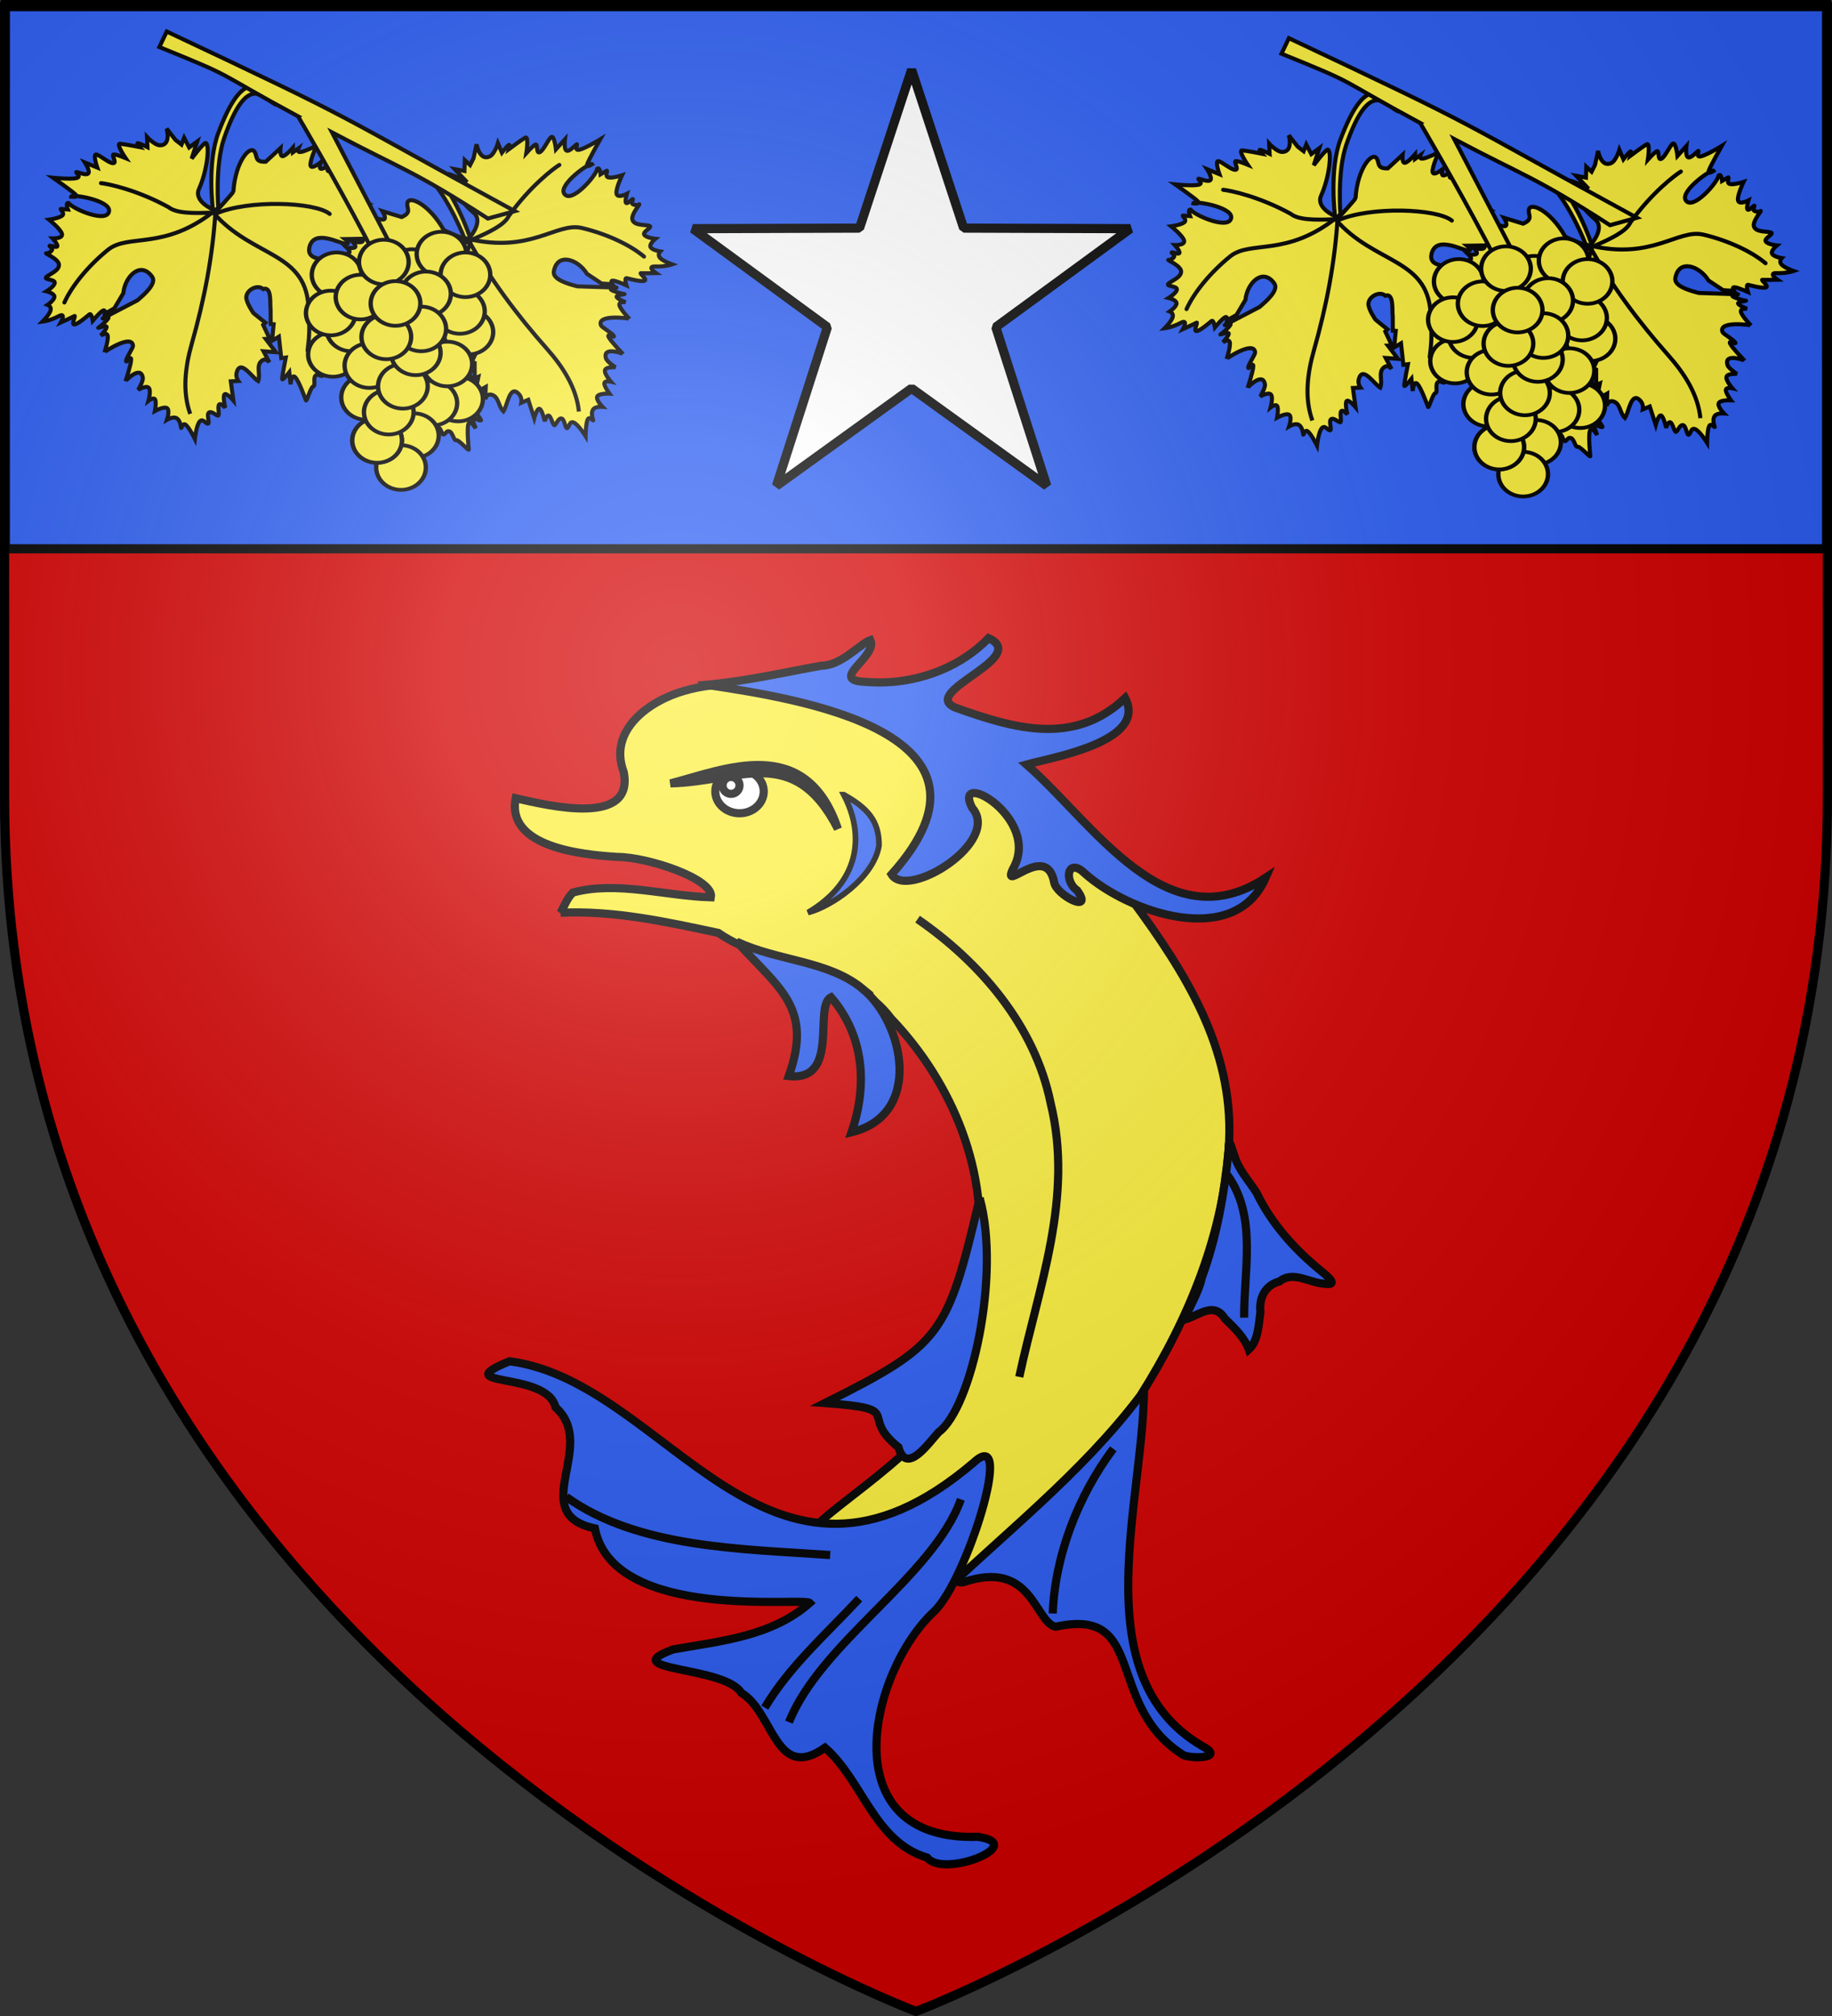 <svg xmlns="http://www.w3.org/2000/svg" xmlns:xlink="http://www.w3.org/1999/xlink" width="600" height="660" version="1.0"><rect width="100%" height="100%" fill="#333333" stroke="none"/><defs><radialGradient xlink:href="#a" id="b" cx="221.445" cy="226.331" r="300" fx="221.445" fy="226.331" gradientTransform="matrix(1.353 0 0 1.349 -77.63 -85.747)" gradientUnits="userSpaceOnUse"/><linearGradient id="a"><stop offset="0" style="stop-color:white;stop-opacity:.314"/><stop offset=".19" style="stop-color:white;stop-opacity:.251"/><stop offset=".6" style="stop-color:#6b6b6b;stop-opacity:.125"/><stop offset="1" style="stop-color:black;stop-opacity:.125"/></linearGradient></defs><g style="display:inline"><path d="M300 658.5s298.5-112.32 298.5-397.772V2.176H1.5v258.552C1.5 546.18 300 658.5 300 658.5" style="fill:#d40000;fill-opacity:1;fill-rule:evenodd;stroke:none;stroke-width:1px;stroke-linecap:butt;stroke-linejoin:miter;stroke-opacity:1"/><path d="M1.767.654h596.466v179.009H1.767z" style="fill:#2b5df2;fill-opacity:1;fill-rule:nonzero;stroke:#000;stroke-width:3;stroke-miterlimit:4;stroke-opacity:1;stroke-dasharray:none"/><path d="m107.11 34.85 17.044 51.858 54.587.185-44.053 32.234L151.38 171.1l-44.27-31.935-44.27 31.935 16.693-51.972L35.48 86.893l54.586-.185z" style="color:#000;fill:#fff;fill-opacity:1;fill-rule:nonzero;stroke:#000;stroke-width:3;stroke-linecap:butt;stroke-linejoin:bevel;stroke-miterlimit:4;stroke-opacity:1;stroke-dasharray:none;stroke-dashoffset:0;marker:none;visibility:visible;display:inline;overflow:visible" transform="translate(191.446 -12.027)"/><path d="M-165.537 424.167c-26.005-15.103-12.025-53.562-12.483-77.482-3.491 5.488-7.9 10.285-12.604 14.742-1.409 2.503-33.726 29.082-25.876 27.83 14.66-4.984 15.125 8.345 19.64 9.473 19.505-4.338 10.542 16.414 26.778 27.016.859 1.172 9.908 1.232 4.545-1.579z" style="fill:#2b5df2;fill-opacity:1;stroke:#000;stroke-width:1.736" transform="matrix(1.538 0 0 1.538 648.455 -80.674)"/><path d="M-302.25 246.746c11.356-.539 22.549 1.932 33.584 4.285 11.432 7.834 27.946 6.444 36.83 18.262 13.07 13.664 21.087 32.966 18.298 52.022-1.22 10.033-4.044 19.827-7.094 29.4-3.22 11.345-32.93 27.557-27.247 28.55 24.148-2.26 47.83-24.271 24.882 10.806-2.34 4.074-5.72 9.777-.205 3.632 14.983-14.497 31.787-27.456 44.408-44.16 10.334-16.339 17.945-34.755 18.913-54.246.87-19.726-9.35-35.866-20.518-51.03-18.332-20.584-66.122-53.373-95.52-44.753-7.472 2.108-16.241 8.4-12.892 17.251 2.355 11.651-15.936 7.216-22.995 5.601-2.048 10.402 14.027 12.02 21.635 12.495 6.508.004 20.676 4.721 19.938 8.593-9.707-.257-20.044-3.559-29.405-1.007-1.217 1.193-1.797 2.842-2.613 4.3z" style="fill:#fcef3c;fill-opacity:1;stroke:#000;stroke-width:1.736" transform="matrix(1.538 0 0 1.538 648.455 -80.674)"/><path d="M-213.368 443.44c-31.49 1.036-23.01-35.272-9.38-47.926 6.867-6.376 17.476-40.041 8.524-31.794-43.963 37.545-65.197-17.183-98.9-21.504-13.735 5.66 8.018 1.995 9.79 9.789 9.232 8.2-6.39 22.612 8.385 25.787 3.912 19.953 44.509 14.579 45.763 15.866-8.112 7.141-18.934 8.099-29.077 9.89-12.731 4.646 10.987 3.498 14.486 9.239 6.98 4.18 7.234 19.108 17.833 11.688 8.04 6.99 10.436 20.014 21.752 23.398 3.488 4.463 21.701-2.841 10.824-4.433zM-140.042 323.203c-5.738-4.618-10.797-10.206-14.013-16.883-1.673-2.625-3.882-4.92-4.743-8.005-.572-1.462-1.183-4.262-1.18-1.176-.911 9.257-2.49 18.509-5.714 27.265-.656 3.165-2.643 6.147-3.665 8.948 3.052-.893 6.27-3.973 8.584-.173 2.052 1.911 4.246 4.153 5.078 6.525 2.062-1.879 2.082-5.324 2.478-7.996-.32-3.01 1.01-5.692 4.072-6.488 2.933-2.39 6.532.45 9.8.505 2.983.407.002-1.92-.697-2.522z" style="fill:#2b5df2;fill-opacity:1;stroke:#000;stroke-width:1.736" transform="matrix(1.538 0 0 1.538 648.455 -80.674)"/><path d="M-230.3 360.514c1.67 6.095 6.457-.952 8.56-3.211 7.015-5.126 13.237-33.582 8.74-49.804-6.902 29.306-8.054 31.137-32.942 43.611 17.51 1.286 6.903 2.427 15.642 9.404zM-237.939 262.928c-7.283-6.029-18.127-5.894-26.815-10.043 8.964 9.96 16.329 13.979 11.093 28.62 11.039 1.231 5.184-14.876 9.007-16.774 7.083 8.247 7.793 18.8 4.362 28.733 15.275-3.724 11.197-23.215 2.353-30.536zM-271.248 198.226c8.272-.74 16.4-2.597 24.557-4.075 4.205.03 8.166-4.644 10.41-5.445 1.622 3.521-8.969 8.512-1.283 8.872 9.588.891 19.685-2.324 26.456-9.29 9.01 4.161-14.887 11.445-7.093 14.786 12.62 4.52 25.333 8.213 36.17-2.03 4.886 9.283-15.815 12.68-21.006 14.147 14.27 12.43 29.803 38.064 50.934 24.098-6.637 15.28-29.247 7.387-38.575-.969-3.588-3.466-4.516 1.619-1.561 3.676 3.665 5.135-4.467 1.054-4.91-1.75-1.64-8.73-11.374 2.67-8.754-2.86 6.177-10.764-13.025-21.601-8.735-13.02 6.358 7.238-13.728 19.737-17.133 14.208 27.205-30.286-19.939-37.425-39.477-40.348z" style="fill:#2b5df2;fill-opacity:1;stroke:#000;stroke-width:1.736" transform="matrix(1.538 0 0 1.538 648.455 -80.674)"/><path d="M-226.23 248.1c13.45 9.283 24.998 22.789 28.328 39.143 4.942 20.118-2.543 39-6.67 58.301M-160.292 302.52c6.418 8.828 3.52 20.176 3.608 30.419M-301.039 371.088c15.262 11.003 37.831 11.062 56.195 12.373M-258.762 415.94c5.286-8.861 13.156-15.71 20.106-23.198M-253.609 419.036c6.735-16.994 30.74-31.018 36.606-47.43M-197.444 395.9c.444-12.325 5.457-25.147 12.89-35.058" style="fill:none;stroke:#000;stroke-width:1.736" transform="matrix(1.538 0 0 1.538 648.455 -80.674)"/><path d="M-241.95 221.613c4.651 8.882 3.23 18.674-7.613 25.085 4.891-1.218 14.036-7.355 15.124-14.288.033-5.351-2.603-8.042-7.51-10.797z" style="fill:#2b5df2;fill-opacity:1;fill-rule:evenodd;stroke:#000;stroke-width:1.213px;stroke-linecap:butt;stroke-linejoin:miter;stroke-opacity:1" transform="matrix(1.538 0 0 1.538 648.455 -80.674)"/><g transform="matrix(1.538 0 0 1.538 -232.142 -92.641)"><ellipse cx="471.716" cy="478.45" rx="2.97" ry="2.672" style="fill:#fff;fill-opacity:1;stroke:#000" transform="matrix(1.736 0 0 1.736 -510.482 -601.884)"/><circle cx="470.677" cy="477.708" r="1.039" style="fill:#fff;fill-opacity:1;stroke:#000" transform="matrix(1.736 0 0 1.736 -510.482 -601.884)"/><path d="M293.716 226.987c11.406-2.941 28.796-10.682 35.65 9.687-9.381-18.326-20.979-9.995-35.65-9.687z" style="fill:#000;fill-opacity:1;stroke:#000;stroke-width:1.736"/></g><g style="fill:#fcef3c;fill-opacity:1"><path d="M561.505 325.15c-4.547 13.034-2.785 33.515-2.785 33.515s7.031-7.707 7.06-8.166c.877-14.304 8.235-22.706 10.204-18.295 1.011 1.722-.204 4.47 5.007 4.255l6.935-6.393s-.434 3.838 1.032 3.782 4.832-4.006 4.832-4.006l.02 2.182 2.51-1.778s-.892 1.951 1.244 1.618c2.135-.334 7.299-2.953 7.299-2.953s-3.3 7.444-2.79 9.39c.51 1.944 4.831-1.609 4.831-1.609s-.96 2.655-.065 3.048c.896.393 3.65-1.476 3.65-1.476s-.95 2.547-.023 2.615c.928.068 9.575.049 9.575.049s-4.136 4.057-3.842 5.823 5.02 1.24 5.02 1.24-2.506 1.125-2.28 1.796c.227.67 3.185.888 3.185.888s-7.529-1.861-.613 1.48c6.916 3.343 7.359 3.594 7.359 3.594s-7.783.737-7.51 2.72c.273 1.982 8.602 5.21 8.602 5.21s-5.383-.505-5.105 2.023c.085.772 4.112.956 4.112.956s-3.28 1.885-1.5 3.379c1.782 1.494 10.017 2.698 8.625 2.596s-17.78.22-17.78.22 3.049 2.376.253 2.2c-2.986-.189-14.683-6.987-16.951 1.371-2.539 9.355 16.643 4.693 17.327 4.325 0 0-4.525 2.066-2.913 3.493s9.363 2.214 9.363 2.214-3.517 1.322-3.038 2.393 4.955 1.89 4.955 1.89-2.827 1.428-2.342 2.445 4.28 1.623 4.28 1.623-2.052 1.866-1.92 2.911c.13 1.045 2.445 1.27 2.445 1.27l-.232-.017.8 3.765s-5.294-2.802-7.698-2.107c-4.182 1.79.805 5.062 3.034 6.78 0 0-2.974-.655-2.848.445s2.255 3.218 2.255 3.218-2.193-.87-2.405.696 1.558 5.565 1.558 5.565c-.223-.696-6.374-5.749-5.842.007.1 1.08 1.263 3.8 1.263 3.8s-1.676-1.977-2.32-.17c-.644 1.805-.257 7.394-.257 7.394-.022-.606-4.822-7.473-6.222-.893-.41 1.925-.13 6.096-.13 6.096s-1.702-1.107-2.551-.188c-.85.92.314 3.948-.846 3.863s-2.04-1.24-3.037-.005c-.998 1.235.229 4.814-.952 4.945s-3.063 7.407-3.442 6.507-3.211-8.958-5.013-10.835c-1.802-1.876-2.196 3.328-2.196 3.328l-.608-5.714s-3.208 4.125-3.355 3.242 1.693-10.123 1.693-10.123l-2.13.28-1.113-10.112-3.228 1.943.764-7.793-1.392-.103-.038-6.762c-.4-2.458.72-11.202-3.493-9.663-2.57-2.377-7.834.28-7.945 3.793-.082 2.614 3.338 7.456 3.338 7.456l5.629 4.556-1.034 1.014 3.096 6.551-1.877.08 4.763 6.237-5.8-.426 2.76 5.218s-1.665-2.394-3.669-.706c-2.738 2.307-.378 6.241-1.63 9.475-2.877-1.636-8.31-10.578-10.12-4.014-.584 2.115.777 3.982.777 3.982l-3.522.177 1.218 9.03s-3.193-3.778-4.153-2.922.313 6.346.313 6.346-2.04-2.44-2.889-1.52c-.85.919.419 5.264-.509 5.195s-3.099-2.353-4.302-1.406.651 5.281-.509 5.196-2.36-2.735-3.88-.94c-1.52 1.797-2.198 8.125-2.198 8.125s-2.633-5.317-4.257-6.636-2.089 2.245-2.236 1.362-.467-3.577-2.128-4.517c-1.66-.94-4.513.759-4.513.759s1.484-4.415.066-5.446-5.738 1.323-5.738 1.323.825-4.246.067-5.446c-.759-1.2-3.1.644-3.1.644s1.346-4.807.13-6.096c-1.218-1.288-5 .942-5 .942s2.478-4.018 2.197-5.726c-.989-6.005-8.085 1.433-8.1 1.585 0 0 2.562-7.661 2.621-10.055s-2.6 2.098-2.383.479c.217-1.62 3.306-6.064 3.252-6.957-.36-5.863-13.35 2.707-13.374 2.943 0 0 1.912-5.801 1.46-7.742s-3.269-.022-3.269-.022 3.002-3.214 2.744-4.16c-.258-.945-4.767.958-3.775.377.991-.581 4.004-3.304 4.642-4.456s-4.535.975-2.088-.153l15.76-8.219c3.435-2.92 9.128-7.948 6.925-11.063-5.4-7.635-12.826-.205-13.576 7.725l-4.234 7.118-4.452 2.507s.392-2.206-1.032-1.384c-1.425.822-4.664 4.673-4.664 4.673s-.567-3.749-1.58-2.95c-1.013.797-5.233 4.521-7.005 4.718s.91-4.512-.082-3.93c-.992.58-6.371 3.02-6.371 3.02s2.829-5.025-1.117-2.917c-3.945 2.11-7.488 2.503-7.488 2.503s3.176-3.2 3.778-5.174c.602-1.972-1.37-2.717-1.37-2.717s3.324-2.318 3.188-3.908c-.137-1.591-3.732-2.455-3.732-2.455s3.914-2.383 3.904-4.074-5.483-1.275-3.942-2.688 5.949-2.888 5.93-5.67-6.936-5.524-6.008-5.456 2.283-.65 2.721-1.544c.438-.895-1.897-2.102-.969-2.034s3.163 1.104 3.48.256c.317-.85-2.212-3.652-2.212-3.652s4.835.137 4.409-2.074c-.426-2.212-6.113-6.773-6.113-6.773s4.857-.679 6.265-1.938c1.409-1.26-1.558-3.167-.63-3.099l3.247.239s-1.305-3.367.297-3.031c2.003 2.81 18.35 9.795 19.083 3.778.618-5.072-17.718-8.162-17.858-6.74 0 0 3.459.471 2.194-.93-1.264-1.401-10.667-7.979-10.667-7.979s8.214.821 10.967.151-.884-2.899.044-2.83c.928.067 4.56 1.751 5.546.624s-1.6-5.132-1.6-5.132l5.841 2.391s-2.19-6.266-.566-6.146c1.624.119 5.909 4.086 8.012 4.077s-1.22-4.233.403-4.114c1.624.12 5.44 1.708 5.44 1.708s-4.698-6.886-2.61-6.733c2.087.153 9.194 1.547 9.194 1.547s-1.686-1.868-.758-1.8 4.491 1.856 4.491 1.856l-.229-4.813s3.628 3.948 6.156 3.94c5.325-.016 3.105-7.84 3.105-7.84l4.152 5.32 2.825 2.17 1.246-3.179 2.36 4.534 3.776-2.775-2.61 8.041s5.896-7.88 6.677-7.368c2.01 1.317.504 13.42-3.215 21.63-2.62 5.784 6.533 9.638 6.533 9.638s-2.818-21.844 2.577-36.07c1.085-.137 4.688-2.88 2.802 2.309z" style="fill:#fcef3c;fill-opacity:1;fill-rule:evenodd;stroke:#000;stroke-width:1.909;stroke-linecap:butt;stroke-linejoin:miter;stroke-miterlimit:4;stroke-opacity:1;stroke-dasharray:none;display:inline" transform="scale(-.696 .696)rotate(25.681 710.12 -1469.74)"/><path d="m545.215 454.354.248.71c-3.819-10.5-2.299-22.305.677-32.791 5.995-21.123 9.953-41.564 11.258-63.126-23.915 19.37-40.981 10.898-50.652 18.75-9.24 7.503-16.919 16.858-20.495 24.768" style="fill:none;stroke:#000;stroke-width:1.909;stroke-linecap:round;stroke-linejoin:miter;stroke-miterlimit:4;stroke-opacity:1;stroke-dasharray:none;display:inline" transform="scale(-.696 .696)rotate(25.681 710.12 -1469.74)"/><path d="M555.69 360.404c-8.805.388-16.877.33-20.355-2.532-15.087-8.31-28.915-11.079-31.856-11.327M557.545 360.886c15.22-6.672 46.61-5.527 53.556.13" style="fill:#fcef3c;fill-opacity:1;stroke:#000;stroke-width:1.909;stroke-linecap:round;stroke-linejoin:miter;stroke-miterlimit:4;stroke-opacity:1;stroke-dasharray:none;display:inline" transform="scale(-.696 .696)rotate(25.681 710.12 -1469.74)"/><path d="M556.038 360.084c19.072 22.224 45.204 18.12 45.139 47.218.7 8.454.097 13.174-.49 17.94" style="fill:none;stroke:#000;stroke-width:1.909;stroke-linecap:round;stroke-linejoin:miter;stroke-miterlimit:4;stroke-opacity:1;stroke-dasharray:none;display:inline" transform="scale(-.696 .696)rotate(25.681 710.12 -1469.74)"/><path d="M438.958 73.496c-4.925-2.678-12.622-15.472-23.554 15.873-4.547 13.034-2.785 33.515-2.785 33.515s7.031-7.707 7.06-8.166c.877-14.304 8.235-22.706 10.204-18.295 1.011 1.722-.204 4.47 5.007 4.255l6.935-6.393s-.434 3.838 1.032 3.782 4.832-4.006 4.832-4.006l.02 2.182 2.51-1.778s-.892 1.951 1.244 1.618c2.135-.334 7.299-2.953 7.299-2.953s-3.3 7.444-2.79 9.389 4.831-1.608 4.831-1.608-.96 2.655-.065 3.048c.896.393 3.65-1.476 3.65-1.476s-.95 2.547-.023 2.615c.928.068 9.575.049 9.575.049s-4.136 4.057-3.842 5.823 5.02 1.24 5.02 1.24-2.506 1.125-2.28 1.796c.227.67 3.185.888 3.185.888s-7.529-1.862-.613 1.48 7.359 3.594 7.359 3.594-7.783.737-7.51 2.72c.273 1.982 8.602 5.21 8.602 5.21s-5.383-.505-5.105 2.023c.085.772 4.112.956 4.112.956s-3.28 1.885-1.5 3.379c1.782 1.494 10.017 2.698 8.625 2.596-1.392-.103-17.78.22-17.78.22s3.049 2.376.252 2.2c-2.985-.189-14.682-6.987-16.95 1.371-2.539 9.355 16.643 4.693 17.327 4.325 0 0-4.525 2.066-2.913 3.493s9.363 2.214 9.363 2.214-3.517 1.322-3.038 2.393 4.955 1.89 4.955 1.89-2.827 1.428-2.342 2.445 4.28 1.622 4.28 1.622-2.052 1.867-1.92 2.912c.13 1.045 2.445 1.27 2.445 1.27l-.232-.017.8 3.765s-5.294-2.802-7.698-2.107c-4.182 1.79.805 5.062 3.034 6.78 0 0-2.974-.655-2.848.445s2.255 3.218 2.255 3.218-2.193-.87-2.405.696 1.558 5.565 1.558 5.565c-.223-.696-6.374-5.749-5.842.007.1 1.08 1.263 3.8 1.263 3.8s-1.676-1.977-2.32-.17c-.644 1.805-.257 7.394-.257 7.394-.022-.606-4.822-7.473-6.222-.893-.41 1.925-.13 6.096-.13 6.096s-1.702-1.107-2.552-.188c-.849.92.315 3.948-.845 3.863s-2.04-1.24-3.037-.005c-.998 1.235.229 4.814-.952 4.945s-3.063 7.407-3.442 6.507-3.211-8.958-5.013-10.835c-1.802-1.876-2.196 3.328-2.196 3.328l-.608-5.714s-3.208 4.125-3.355 3.242 1.693-10.123 1.693-10.123l-2.13.28-1.113-10.112-3.228 1.943.764-7.793-1.392-.103-.038-6.762c-.4-2.458.72-11.202-3.493-9.663-2.57-2.377-7.834.28-7.945 3.793-.082 2.614 3.338 7.456 3.338 7.456l5.629 4.556-1.034 1.014 3.096 6.55-1.877.081 4.763 6.237-5.8-.426 2.76 5.218s-1.665-2.394-3.669-.706c-2.738 2.307-.378 6.241-1.63 9.475-2.877-1.636-8.31-10.578-10.12-4.014-.585 2.115.777 3.982.777 3.982l-3.522.177 1.218 9.03s-3.193-3.778-4.153-2.922.313 6.346.313 6.346-2.04-2.44-2.889-1.52c-.85.919.419 5.263-.509 5.195s-3.099-2.353-4.302-1.406.651 5.281-.509 5.196-2.36-2.735-3.88-.94c-1.52 1.797-2.198 8.125-2.198 8.125s-2.633-5.317-4.257-6.636-2.089 2.245-2.236 1.362-.467-3.577-2.128-4.517c-1.66-.94-4.514.759-4.514.759s1.485-4.415.067-5.446-5.738 1.323-5.738 1.323.825-4.246.067-5.446c-.759-1.2-3.1.644-3.1.644s1.346-4.807.13-6.096c-1.218-1.288-5 .942-5 .942s2.478-4.018 2.197-5.726c-.989-6.005-8.085 1.432-8.1 1.585 0 0 2.562-7.661 2.621-10.055s-2.6 2.098-2.383.479c.217-1.62 3.306-6.064 3.252-6.957-.36-5.863-13.35 2.707-13.374 2.943 0 0 1.912-5.801 1.46-7.742-.452-1.942-3.27-.022-3.27-.022s3.003-3.214 2.745-4.16c-.258-.945-4.767.958-3.775.377.991-.581 4.004-3.304 4.642-4.456s-4.535.975-2.088-.153l15.76-8.219c3.435-2.92 9.128-7.948 6.925-11.063-5.4-7.635-12.826-.205-13.576 7.725l-4.234 7.118-4.452 2.507s.392-2.206-1.032-1.384c-1.425.822-4.664 4.673-4.664 4.673s-.567-3.749-1.58-2.95c-1.013.797-5.233 4.52-7.005 4.718-1.772.197.91-4.512-.082-3.93-.992.58-6.371 3.02-6.371 3.02s2.829-5.025-1.117-2.917c-3.945 2.11-7.488 2.503-7.488 2.503s3.176-3.2 3.778-5.174c.602-1.972-1.37-2.717-1.37-2.717s3.324-2.318 3.188-3.908c-.137-1.591-3.732-2.455-3.732-2.455s3.914-2.384 3.904-4.074-5.483-1.275-3.942-2.688 5.949-2.888 5.93-5.67-6.936-5.524-6.008-5.456 2.283-.65 2.721-1.545-1.897-2.101-.969-2.033 3.163 1.104 3.48.255c.317-.848-2.212-3.65-2.212-3.65s4.835.136 4.409-2.075-6.113-6.773-6.113-6.773 4.857-.679 6.265-1.938c1.409-1.26-1.559-3.167-.63-3.099l3.247.239s-1.305-3.367.297-3.031c2.003 2.81 18.35 9.795 19.083 3.778.618-5.072-17.718-8.162-17.858-6.74 0 0 3.459.471 2.194-.93-1.264-1.401-10.667-7.979-10.667-7.979s8.214.821 10.967.151-.884-2.899.044-2.83c.928.067 4.56 1.751 5.546.624s-1.6-5.132-1.6-5.132l5.841 2.391s-2.19-6.266-.566-6.147c1.624.12 5.908 4.087 8.012 4.078 2.104-.01-1.22-4.233.403-4.114 1.624.12 5.44 1.708 5.44 1.708s-4.698-6.886-2.61-6.733c2.087.153 9.194 1.547 9.194 1.547s-1.686-1.868-.758-1.8 4.491 1.856 4.491 1.856l-.23-4.813s3.629 3.948 6.157 3.94c5.325-.016 3.105-7.84 3.105-7.84l4.152 5.32 2.825 2.17 1.246-3.179 2.36 4.534 3.776-2.775-2.61 8.041s5.896-7.88 6.677-7.368c2.01 1.316.504 13.42-3.215 21.63-2.62 5.783 6.533 9.638 6.533 9.638s-2.818-21.844 2.577-36.07c11.402-30.07 18.419-21.916 27.594-17.483z" style="fill:#fcef3c;fill-opacity:1;fill-rule:evenodd;stroke:#000;stroke-width:1.909;stroke-linecap:butt;stroke-linejoin:miter;stroke-miterlimit:4;stroke-opacity:1;stroke-dasharray:none;display:inline" transform="matrix(.696 0 0 .696 -215.656 -17.128)"/><path d="m399.114 218.573.248.71c-3.819-10.5-2.299-22.305.677-32.791 5.995-21.123 9.953-41.564 11.258-63.126-23.915 19.37-40.981 10.898-50.652 18.75-9.24 7.503-16.919 16.858-20.495 24.768" style="fill:none;stroke:#000;stroke-width:1.909;stroke-linecap:round;stroke-linejoin:miter;stroke-miterlimit:4;stroke-opacity:1;stroke-dasharray:none" transform="matrix(.696 0 0 .696 -215.656 -17.128)"/><path d="M409.589 124.623c-8.805.388-16.877.33-20.356-2.532-15.086-8.31-28.914-11.079-31.855-11.327M411.444 125.105c15.22-6.672 46.61-5.527 53.556.13" style="fill:#fcef3c;fill-opacity:1;stroke:#000;stroke-width:1.909;stroke-linecap:round;stroke-linejoin:miter;stroke-miterlimit:4;stroke-opacity:1;stroke-dasharray:none" transform="matrix(.696 0 0 .696 -215.656 -17.128)"/><path d="M409.937 124.303c19.072 22.224 45.204 18.12 45.139 47.217.7 8.455.096 13.175-.49 17.94" style="fill:none;stroke:#000;stroke-width:1.909;stroke-linecap:round;stroke-linejoin:miter;stroke-miterlimit:4;stroke-opacity:1;stroke-dasharray:none" transform="matrix(.696 0 0 .696 -215.656 -17.128)"/><path d="M450.1 79.335c-41.583-22.47-27.17-17.16-65.264-32.592l3.479-7.307c93.866 44.266 72.708 34.841 163.76 84.484l-12.667 3.48c-35.534-22.892-40.287-23.043-73.312-40.504l57.837 111.033-19.124-.66c11.406-6.289-54.71-117.934-54.71-117.934z" style="fill:#fcef3c;fill-opacity:1;fill-rule:evenodd;stroke:#000;stroke-width:1.909;stroke-linecap:butt;stroke-linejoin:miter;stroke-miterlimit:4;stroke-opacity:1;stroke-dasharray:none" transform="matrix(.696 0 0 .696 -215.656 -17.128)"/><path d="M783.942 599.635c-10.029-3.377-15.519-14.546-12.262-24.946s14.026-16.093 24.055-12.716 15.518 14.546 12.262 24.946c-3.253 10.387-14.002 16.082-24.024 12.727" style="fill:#fcef3c;fill-opacity:1;fill-rule:evenodd;stroke:#000;stroke-width:3.354;stroke-linecap:round;stroke-linejoin:round;stroke-miterlimit:4;stroke-opacity:1;stroke-dasharray:none;stroke-dashoffset:0" transform="matrix(.426 0 0 .369 -183.08 -105.584)"/><path d="M783.942 599.635c-10.029-3.377-15.519-14.546-12.262-24.946s14.026-16.093 24.055-12.716 15.518 14.546 12.262 24.946c-3.253 10.387-14.002 16.082-24.024 12.727" style="fill:#fcef3c;fill-opacity:1;fill-rule:evenodd;stroke:#000;stroke-width:3.354;stroke-linecap:round;stroke-linejoin:round;stroke-miterlimit:4;stroke-opacity:1;stroke-dasharray:none;stroke-dashoffset:0" transform="matrix(.426 0 0 .369 -185.844 -112.364)"/><path d="M783.942 599.635c-10.029-3.377-15.519-14.546-12.262-24.946s14.026-16.093 24.055-12.716 15.518 14.546 12.262 24.946c-3.253 10.387-14.002 16.082-24.024 12.727" style="fill:#fcef3c;fill-opacity:1;fill-rule:evenodd;stroke:#000;stroke-width:3.354;stroke-linecap:round;stroke-linejoin:round;stroke-miterlimit:4;stroke-opacity:1;stroke-dasharray:none;stroke-dashoffset:0" transform="matrix(.426 0 0 .369 -201.513 -125.403)"/><path d="M783.942 599.635c-10.029-3.377-15.519-14.546-12.262-24.946s14.026-16.093 24.055-12.716 15.518 14.546 12.262 24.946c-3.253 10.387-14.002 16.082-24.024 12.727" style="fill:#fcef3c;fill-opacity:1;fill-rule:evenodd;stroke:#000;stroke-width:3.354;stroke-linecap:round;stroke-linejoin:round;stroke-miterlimit:4;stroke-opacity:1;stroke-dasharray:none;stroke-dashoffset:0" transform="matrix(.426 0 0 .369 -226.222 -124.36)"/><path d="M783.942 599.635c-10.029-3.377-15.519-14.546-12.262-24.946s14.026-16.093 24.055-12.716 15.518 14.546 12.262 24.946c-3.253 10.387-14.002 16.082-24.024 12.727" style="fill:#fcef3c;fill-opacity:1;fill-rule:evenodd;stroke:#000;stroke-width:3.354;stroke-linecap:round;stroke-linejoin:round;stroke-miterlimit:4;stroke-opacity:1;stroke-dasharray:none;stroke-dashoffset:0" transform="matrix(.426 0 0 .369 -191.87 -131.14)"/><path d="M783.942 599.635c-10.029-3.377-15.519-14.546-12.262-24.946s14.026-16.093 24.055-12.716 15.518 14.546 12.262 24.946c-3.253 10.387-14.002 16.082-24.024 12.727" style="fill:#fcef3c;fill-opacity:1;fill-rule:evenodd;stroke:#000;stroke-width:3.354;stroke-linecap:round;stroke-linejoin:round;stroke-miterlimit:4;stroke-opacity:1;stroke-dasharray:none;stroke-dashoffset:0" transform="matrix(.426 0 0 .369 -184.036 -124.36)"/><path d="M783.942 599.635c-10.029-3.377-15.519-14.546-12.262-24.946s14.026-16.093 24.055-12.716 15.518 14.546 12.262 24.946c-3.253 10.387-14.002 16.082-24.024 12.727" style="fill:#fcef3c;fill-opacity:1;fill-rule:evenodd;stroke:#000;stroke-width:3.354;stroke-linecap:round;stroke-linejoin:round;stroke-miterlimit:4;stroke-opacity:1;stroke-dasharray:none;stroke-dashoffset:0" transform="matrix(.426 0 0 .369 -227.428 -98.283)"/><path d="M783.942 599.635c-10.029-3.377-15.519-14.546-12.262-24.946s14.026-16.093 24.055-12.716 15.518 14.546 12.262 24.946c-3.253 10.387-14.002 16.082-24.024 12.727" style="fill:#fcef3c;fill-opacity:1;fill-rule:evenodd;stroke:#000;stroke-width:3.354;stroke-linecap:round;stroke-linejoin:round;stroke-miterlimit:4;stroke-opacity:1;stroke-dasharray:none;stroke-dashoffset:0" transform="matrix(.426 0 0 .369 -221.401 -106.628)"/><path d="M783.942 599.635c-10.029-3.377-15.519-14.546-12.262-24.946s14.026-16.093 24.055-12.716 15.518 14.546 12.262 24.946c-3.253 10.387-14.002 16.082-24.024 12.727" style="fill:#fcef3c;fill-opacity:1;fill-rule:evenodd;stroke:#000;stroke-width:3.354;stroke-linecap:round;stroke-linejoin:round;stroke-miterlimit:4;stroke-opacity:1;stroke-dasharray:none;stroke-dashoffset:0" transform="matrix(.426 0 0 .369 -228.134 -111.843)"/><path d="M783.942 599.635c-10.029-3.377-15.519-14.546-12.262-24.946s14.026-16.093 24.055-12.716 15.518 14.546 12.262 24.946c-3.253 10.387-14.002 16.082-24.024 12.727" style="fill:#fcef3c;fill-opacity:1;fill-rule:evenodd;stroke:#000;stroke-width:3.354;stroke-linecap:round;stroke-linejoin:round;stroke-miterlimit:4;stroke-opacity:1;stroke-dasharray:none;stroke-dashoffset:0" transform="matrix(.426 0 0 .369 -196.942 -118.101)"/><path d="M783.942 599.635c-10.029-3.377-15.519-14.546-12.262-24.946s14.026-16.093 24.055-12.716 15.518 14.546 12.262 24.946c-3.253 10.387-14.002 16.082-24.024 12.727" style="fill:#fcef3c;fill-opacity:1;fill-rule:evenodd;stroke:#000;stroke-width:3.354;stroke-linecap:round;stroke-linejoin:round;stroke-miterlimit:4;stroke-opacity:1;stroke-dasharray:none;stroke-dashoffset:0" transform="matrix(.426 0 0 .369 -218.388 -117.058)"/><path d="M783.942 599.635c-10.029-3.377-15.519-14.546-12.262-24.946s14.026-16.093 24.055-12.716 15.518 14.546 12.262 24.946c-3.253 10.387-14.002 16.082-24.024 12.727" style="fill:#fcef3c;fill-opacity:1;fill-rule:evenodd;stroke:#000;stroke-width:3.354;stroke-linecap:round;stroke-linejoin:round;stroke-miterlimit:4;stroke-opacity:1;stroke-dasharray:none;stroke-dashoffset:0" transform="matrix(.426 0 0 .369 -210.76 -128.532)"/><path d="M783.942 599.635c-10.029-3.377-15.519-14.546-12.262-24.946s14.026-16.093 24.055-12.716 15.518 14.546 12.262 24.946c-3.253 10.387-14.002 16.082-24.024 12.727" style="fill:#fcef3c;fill-opacity:1;fill-rule:evenodd;stroke:#000;stroke-width:3.354;stroke-linecap:round;stroke-linejoin:round;stroke-miterlimit:4;stroke-opacity:1;stroke-dasharray:none;stroke-dashoffset:0" transform="matrix(.426 0 0 .369 -186.447 -83.68)"/><path d="M783.942 599.635c-10.029-3.377-15.519-14.546-12.262-24.946s14.026-16.093 24.055-12.716 15.518 14.546 12.262 24.946c-3.253 10.387-14.002 16.082-24.024 12.727" style="fill:#fcef3c;fill-opacity:1;fill-rule:evenodd;stroke:#000;stroke-width:3.354;stroke-linecap:round;stroke-linejoin:round;stroke-miterlimit:4;stroke-opacity:1;stroke-dasharray:none;stroke-dashoffset:0" transform="matrix(.426 0 0 .369 -194.884 -82.33)"/><path d="M783.942 599.635c-10.029-3.377-15.519-14.546-12.262-24.946s14.026-16.093 24.055-12.716 15.518 14.546 12.262 24.946c-3.253 10.387-14.002 16.082-24.024 12.727" style="fill:#fcef3c;fill-opacity:1;fill-rule:evenodd;stroke:#000;stroke-width:3.354;stroke-linecap:round;stroke-linejoin:round;stroke-miterlimit:4;stroke-opacity:1;stroke-dasharray:none;stroke-dashoffset:0" transform="matrix(.426 0 0 .369 -189.96 -95.154)"/><path d="M783.942 599.635c-10.029-3.377-15.519-14.546-12.262-24.946s14.026-16.093 24.055-12.716 15.518 14.546 12.262 24.946c-3.253 10.387-14.002 16.082-24.024 12.727" style="fill:#fcef3c;fill-opacity:1;fill-rule:evenodd;stroke:#000;stroke-width:3.354;stroke-linecap:round;stroke-linejoin:round;stroke-miterlimit:4;stroke-opacity:1;stroke-dasharray:none;stroke-dashoffset:0" transform="matrix(.426 0 0 .369 -216.58 -84.201)"/><path d="M783.942 599.635c-10.029-3.377-15.519-14.546-12.262-24.946s14.026-16.093 24.055-12.716 15.518 14.546 12.262 24.946c-3.253 10.387-14.002 16.082-24.024 12.727" style="fill:#fcef3c;fill-opacity:1;fill-rule:evenodd;stroke:#000;stroke-width:3.354;stroke-linecap:round;stroke-linejoin:round;stroke-miterlimit:4;stroke-opacity:1;stroke-dasharray:none;stroke-dashoffset:0" transform="matrix(.426 0 0 .369 -215.478 -94.632)"/><path d="M783.942 599.635c-10.029-3.377-15.519-14.546-12.262-24.946s14.026-16.093 24.055-12.716 15.518 14.546 12.262 24.946c-3.253 10.387-14.002 16.082-24.024 12.727" style="fill:#fcef3c;fill-opacity:1;fill-rule:evenodd;stroke:#000;stroke-width:3.354;stroke-linecap:round;stroke-linejoin:round;stroke-miterlimit:4;stroke-opacity:1;stroke-dasharray:none;stroke-dashoffset:0" transform="matrix(.426 0 0 .369 -200.91 -71.684)"/><path d="M783.942 599.635c-10.029-3.377-15.519-14.546-12.262-24.946s14.026-16.093 24.055-12.716 15.518 14.546 12.262 24.946c-3.253 10.387-14.002 16.082-24.024 12.727" style="fill:#fcef3c;fill-opacity:1;fill-rule:evenodd;stroke:#000;stroke-width:3.354;stroke-linecap:round;stroke-linejoin:round;stroke-miterlimit:4;stroke-opacity:1;stroke-dasharray:none;stroke-dashoffset:0" transform="matrix(.426 0 0 .369 -205.13 -61.253)"/><path d="M783.942 599.635c-10.029-3.377-15.519-14.546-12.262-24.946s14.026-16.093 24.055-12.716 15.518 14.546 12.262 24.946c-3.253 10.387-14.002 16.082-24.024 12.727" style="fill:#fcef3c;fill-opacity:1;fill-rule:evenodd;stroke:#000;stroke-width:3.354;stroke-linecap:round;stroke-linejoin:round;stroke-miterlimit:4;stroke-opacity:1;stroke-dasharray:none;stroke-dashoffset:0" transform="matrix(.426 0 0 .369 -212.964 -70.12)"/><path d="M783.942 599.635c-10.029-3.377-15.519-14.546-12.262-24.946s14.026-16.093 24.055-12.716 15.518 14.546 12.262 24.946c-3.253 10.387-14.002 16.082-24.024 12.727" style="fill:#fcef3c;fill-opacity:1;fill-rule:evenodd;stroke:#000;stroke-width:3.354;stroke-linecap:round;stroke-linejoin:round;stroke-miterlimit:4;stroke-opacity:1;stroke-dasharray:none;stroke-dashoffset:0" transform="matrix(.426 0 0 .369 -212.964 -70.12)"/><path d="M783.942 599.635c-10.029-3.377-15.519-14.546-12.262-24.946s14.026-16.093 24.055-12.716 15.518 14.546 12.262 24.946c-3.253 10.387-14.002 16.082-24.024 12.727" style="fill:#fcef3c;fill-opacity:1;fill-rule:evenodd;stroke:#000;stroke-width:3.354;stroke-linecap:round;stroke-linejoin:round;stroke-miterlimit:4;stroke-opacity:1;stroke-dasharray:none;stroke-dashoffset:0" transform="matrix(.426 0 0 .369 -209.141 -79.38)"/><path d="M783.942 599.635c-10.029-3.377-15.519-14.546-12.262-24.946s14.026-16.093 24.055-12.716 15.518 14.546 12.262 24.946c-3.253 10.387-14.002 16.082-24.024 12.727" style="fill:#fcef3c;fill-opacity:1;fill-rule:evenodd;stroke:#000;stroke-width:3.354;stroke-linecap:round;stroke-linejoin:round;stroke-miterlimit:4;stroke-opacity:1;stroke-dasharray:none;stroke-dashoffset:0" transform="matrix(.426 0 0 .369 -204.527 -87.852)"/><path d="M783.942 599.635c-10.029-3.377-15.519-14.546-12.262-24.946s14.026-16.093 24.055-12.716 15.518 14.546 12.262 24.946c-3.253 10.387-14.002 16.082-24.024 12.727" style="fill:#fcef3c;fill-opacity:1;fill-rule:evenodd;stroke:#000;stroke-width:3.354;stroke-linecap:round;stroke-linejoin:round;stroke-miterlimit:4;stroke-opacity:1;stroke-dasharray:none;stroke-dashoffset:0" transform="matrix(.426 0 0 .369 -200.308 -98.804)"/><path d="M783.942 599.635c-10.029-3.377-15.519-14.546-12.262-24.946s14.026-16.093 24.055-12.716 15.518 14.546 12.262 24.946c-3.253 10.387-14.002 16.082-24.024 12.727" style="fill:#fcef3c;fill-opacity:1;fill-rule:evenodd;stroke:#000;stroke-width:3.354;stroke-linecap:round;stroke-linejoin:round;stroke-miterlimit:4;stroke-opacity:1;stroke-dasharray:none;stroke-dashoffset:0" transform="matrix(.426 0 0 .369 -198.5 -106.628)"/><path d="M783.942 599.635c-10.029-3.377-15.519-14.546-12.262-24.946s14.026-16.093 24.055-12.716 15.518 14.546 12.262 24.946c-3.253 10.387-14.002 16.082-24.024 12.727" style="fill:#fcef3c;fill-opacity:1;fill-rule:evenodd;stroke:#000;stroke-width:3.354;stroke-linecap:round;stroke-linejoin:round;stroke-miterlimit:4;stroke-opacity:1;stroke-dasharray:none;stroke-dashoffset:0" transform="matrix(.426 0 0 .369 -209.95 -104.02)"/><path d="M783.942 599.635c-10.029-3.377-15.519-14.546-12.262-24.946s14.026-16.093 24.055-12.716 15.518 14.546 12.262 24.946c-3.253 10.387-14.002 16.082-24.024 12.727" style="fill:#fcef3c;fill-opacity:1;fill-rule:evenodd;stroke:#000;stroke-width:3.354;stroke-linecap:round;stroke-linejoin:round;stroke-miterlimit:4;stroke-opacity:1;stroke-dasharray:none;stroke-dashoffset:0" transform="matrix(.426 0 0 .369 -206.937 -114.972)"/><g style="fill:#fcef3c;fill-opacity:1;display:inline"><path d="M561.505 325.15c-4.547 13.034-2.785 33.515-2.785 33.515s7.031-7.707 7.06-8.166c.877-14.304 8.235-22.706 10.204-18.295 1.011 1.722-.204 4.47 5.007 4.255l6.935-6.393s-.434 3.838 1.032 3.782 4.832-4.006 4.832-4.006l.02 2.182 2.51-1.778s-.892 1.951 1.244 1.618c2.135-.334 7.299-2.953 7.299-2.953s-3.3 7.444-2.79 9.39c.51 1.944 4.831-1.609 4.831-1.609s-.96 2.655-.065 3.048c.896.393 3.65-1.476 3.65-1.476s-.95 2.547-.023 2.615c.928.068 9.575.049 9.575.049s-4.136 4.057-3.842 5.823 5.02 1.24 5.02 1.24-2.506 1.125-2.28 1.796c.227.67 3.185.888 3.185.888s-7.529-1.861-.613 1.48c6.916 3.343 7.359 3.594 7.359 3.594s-7.783.737-7.51 2.72c.273 1.982 8.602 5.21 8.602 5.21s-5.383-.505-5.105 2.023c.085.772 4.112.956 4.112.956s-3.28 1.885-1.5 3.379c1.782 1.494 10.017 2.698 8.625 2.596s-17.78.22-17.78.22 3.049 2.376.253 2.2c-2.986-.189-14.683-6.987-16.951 1.371-2.539 9.355 16.643 4.693 17.327 4.325 0 0-4.525 2.066-2.913 3.493s9.363 2.214 9.363 2.214-3.517 1.322-3.038 2.393 4.955 1.89 4.955 1.89-2.827 1.428-2.342 2.445 4.28 1.623 4.28 1.623-2.052 1.866-1.92 2.911c.13 1.045 2.445 1.27 2.445 1.27l-.232-.017.8 3.765s-5.294-2.802-7.698-2.107c-4.182 1.79.805 5.062 3.034 6.78 0 0-2.974-.655-2.848.445s2.255 3.218 2.255 3.218-2.193-.87-2.405.696 1.558 5.565 1.558 5.565c-.223-.696-6.374-5.749-5.842.007.1 1.08 1.263 3.8 1.263 3.8s-1.676-1.977-2.32-.17c-.644 1.805-.257 7.394-.257 7.394-.022-.606-4.822-7.473-6.222-.893-.41 1.925-.13 6.096-.13 6.096s-1.702-1.107-2.551-.188c-.85.92.314 3.948-.846 3.863s-2.04-1.24-3.037-.005c-.998 1.235.229 4.814-.952 4.945s-3.063 7.407-3.442 6.507-3.211-8.958-5.013-10.835c-1.802-1.876-2.196 3.328-2.196 3.328l-.608-5.714s-3.208 4.125-3.355 3.242 1.693-10.123 1.693-10.123l-2.13.28-1.113-10.112-3.228 1.943.764-7.793-1.392-.103-.038-6.762c-.4-2.458.72-11.202-3.493-9.663-2.57-2.377-7.834.28-7.945 3.793-.082 2.614 3.338 7.456 3.338 7.456l5.629 4.556-1.034 1.014 3.096 6.551-1.877.08 4.763 6.237-5.8-.426 2.76 5.218s-1.665-2.394-3.669-.706c-2.738 2.307-.378 6.241-1.63 9.475-2.877-1.636-8.31-10.578-10.12-4.014-.584 2.115.777 3.982.777 3.982l-3.522.177 1.218 9.03s-3.193-3.778-4.153-2.922.313 6.346.313 6.346-2.04-2.44-2.889-1.52c-.85.919.419 5.264-.509 5.195s-3.099-2.353-4.302-1.406.651 5.281-.509 5.196-2.36-2.735-3.88-.94c-1.52 1.797-2.198 8.125-2.198 8.125s-2.633-5.317-4.257-6.636-2.089 2.245-2.236 1.362-.467-3.577-2.128-4.517c-1.66-.94-4.513.759-4.513.759s1.484-4.415.066-5.446-5.738 1.323-5.738 1.323.825-4.246.067-5.446c-.759-1.2-3.1.644-3.1.644s1.346-4.807.13-6.096c-1.218-1.288-5 .942-5 .942s2.478-4.018 2.197-5.726c-.989-6.005-8.085 1.433-8.1 1.585 0 0 2.562-7.661 2.621-10.055s-2.6 2.098-2.383.479c.217-1.62 3.306-6.064 3.252-6.957-.36-5.863-13.35 2.707-13.374 2.943 0 0 1.912-5.801 1.46-7.742s-3.269-.022-3.269-.022 3.002-3.214 2.744-4.16c-.258-.945-4.767.958-3.775.377.991-.581 4.004-3.304 4.642-4.456s-4.535.975-2.088-.153l15.76-8.219c3.435-2.92 9.128-7.948 6.925-11.063-5.4-7.635-12.826-.205-13.576 7.725l-4.234 7.118-4.452 2.507s.392-2.206-1.032-1.384c-1.425.822-4.664 4.673-4.664 4.673s-.567-3.749-1.58-2.95c-1.013.797-5.233 4.521-7.005 4.718s.91-4.512-.082-3.93c-.992.58-6.371 3.02-6.371 3.02s2.829-5.025-1.117-2.917c-3.945 2.11-7.488 2.503-7.488 2.503s3.176-3.2 3.778-5.174c.602-1.972-1.37-2.717-1.37-2.717s3.324-2.318 3.188-3.908c-.137-1.591-3.732-2.455-3.732-2.455s3.914-2.383 3.904-4.074-5.483-1.275-3.942-2.688 5.949-2.888 5.93-5.67-6.936-5.524-6.008-5.456 2.283-.65 2.721-1.544c.438-.895-1.897-2.102-.969-2.034s3.163 1.104 3.48.256c.317-.85-2.212-3.652-2.212-3.652s4.835.137 4.409-2.074c-.426-2.212-6.113-6.773-6.113-6.773s4.857-.679 6.265-1.938c1.409-1.26-1.558-3.167-.63-3.099l3.247.239s-1.305-3.367.297-3.031c2.003 2.81 18.35 9.795 19.083 3.778.618-5.072-17.718-8.162-17.858-6.74 0 0 3.459.471 2.194-.93-1.264-1.401-10.667-7.979-10.667-7.979s8.214.821 10.967.151-.884-2.899.044-2.83c.928.067 4.56 1.751 5.546.624s-1.6-5.132-1.6-5.132l5.841 2.391s-2.19-6.266-.566-6.146c1.624.119 5.909 4.086 8.012 4.077s-1.22-4.233.403-4.114c1.624.12 5.44 1.708 5.44 1.708s-4.698-6.886-2.61-6.733c2.087.153 9.194 1.547 9.194 1.547s-1.686-1.868-.758-1.8 4.491 1.856 4.491 1.856l-.229-4.813s3.628 3.948 6.156 3.94c5.325-.016 3.105-7.84 3.105-7.84l4.152 5.32 2.825 2.17 1.246-3.179 2.36 4.534 3.776-2.775-2.61 8.041s5.896-7.88 6.677-7.368c2.01 1.317.504 13.42-3.215 21.63-2.62 5.784 6.533 9.638 6.533 9.638s-2.818-21.844 2.577-36.07c1.085-.137 4.688-2.88 2.802 2.309z" style="fill:#fcef3c;fill-opacity:1;fill-rule:evenodd;stroke:#000;stroke-width:1.909;stroke-linecap:butt;stroke-linejoin:miter;stroke-miterlimit:4;stroke-opacity:1;stroke-dasharray:none;display:inline" transform="scale(-.696 .696)rotate(25.681 439.405 -2625.803)"/><path d="m545.215 454.354.248.71c-3.819-10.5-2.299-22.305.677-32.791 5.995-21.123 9.953-41.564 11.258-63.126-23.915 19.37-40.981 10.898-50.652 18.75-9.24 7.503-16.919 16.858-20.495 24.768" style="fill:none;stroke:#000;stroke-width:1.909;stroke-linecap:round;stroke-linejoin:miter;stroke-miterlimit:4;stroke-opacity:1;stroke-dasharray:none;display:inline" transform="scale(-.696 .696)rotate(25.681 439.405 -2625.803)"/><path d="M555.69 360.404c-8.805.388-16.877.33-20.355-2.532-15.087-8.31-28.915-11.079-31.856-11.327M557.545 360.886c15.22-6.672 46.61-5.527 53.556.13" style="fill:#fcef3c;fill-opacity:1;stroke:#000;stroke-width:1.909;stroke-linecap:round;stroke-linejoin:miter;stroke-miterlimit:4;stroke-opacity:1;stroke-dasharray:none;display:inline" transform="scale(-.696 .696)rotate(25.681 439.405 -2625.803)"/><path d="M556.038 360.084c19.072 22.224 45.204 18.12 45.139 47.218.7 8.454.097 13.174-.49 17.94" style="fill:none;stroke:#000;stroke-width:1.909;stroke-linecap:round;stroke-linejoin:miter;stroke-miterlimit:4;stroke-opacity:1;stroke-dasharray:none;display:inline" transform="scale(-.696 .696)rotate(25.681 439.405 -2625.803)"/><path d="M438.958 73.496c-4.925-2.678-12.622-15.472-23.554 15.873-4.547 13.034-2.785 33.515-2.785 33.515s7.031-7.707 7.06-8.166c.877-14.304 8.235-22.706 10.204-18.295 1.011 1.722-.204 4.47 5.007 4.255l6.935-6.393s-.434 3.838 1.032 3.782 4.832-4.006 4.832-4.006l.02 2.182 2.51-1.778s-.892 1.951 1.244 1.618c2.135-.334 7.299-2.953 7.299-2.953s-3.3 7.444-2.79 9.389 4.831-1.608 4.831-1.608-.96 2.655-.065 3.048c.896.393 3.65-1.476 3.65-1.476s-.95 2.547-.023 2.615c.928.068 9.575.049 9.575.049s-4.136 4.057-3.842 5.823 5.02 1.24 5.02 1.24-2.506 1.125-2.28 1.796c.227.67 3.185.888 3.185.888s-7.529-1.862-.613 1.48 7.359 3.594 7.359 3.594-7.783.737-7.51 2.72c.273 1.982 8.602 5.21 8.602 5.21s-5.383-.505-5.105 2.023c.085.772 4.112.956 4.112.956s-3.28 1.885-1.5 3.379c1.782 1.494 10.017 2.698 8.625 2.596-1.392-.103-17.78.22-17.78.22s3.049 2.376.252 2.2c-2.985-.189-14.682-6.987-16.95 1.371-2.539 9.355 16.643 4.693 17.327 4.325 0 0-4.525 2.066-2.913 3.493s9.363 2.214 9.363 2.214-3.517 1.322-3.038 2.393 4.955 1.89 4.955 1.89-2.827 1.428-2.342 2.445 4.28 1.622 4.28 1.622-2.052 1.867-1.92 2.912c.13 1.045 2.445 1.27 2.445 1.27l-.232-.017.8 3.765s-5.294-2.802-7.698-2.107c-4.182 1.79.805 5.062 3.034 6.78 0 0-2.974-.655-2.848.445s2.255 3.218 2.255 3.218-2.193-.87-2.405.696 1.558 5.565 1.558 5.565c-.223-.696-6.374-5.749-5.842.007.1 1.08 1.263 3.8 1.263 3.8s-1.676-1.977-2.32-.17c-.644 1.805-.257 7.394-.257 7.394-.022-.606-4.822-7.473-6.222-.893-.41 1.925-.13 6.096-.13 6.096s-1.702-1.107-2.552-.188c-.849.92.315 3.948-.845 3.863s-2.04-1.24-3.037-.005c-.998 1.235.229 4.814-.952 4.945s-3.063 7.407-3.442 6.507-3.211-8.958-5.013-10.835c-1.802-1.876-2.196 3.328-2.196 3.328l-.608-5.714s-3.208 4.125-3.355 3.242 1.693-10.123 1.693-10.123l-2.13.28-1.113-10.112-3.228 1.943.764-7.793-1.392-.103-.038-6.762c-.4-2.458.72-11.202-3.493-9.663-2.57-2.377-7.834.28-7.945 3.793-.082 2.614 3.338 7.456 3.338 7.456l5.629 4.556-1.034 1.014 3.096 6.55-1.877.081 4.763 6.237-5.8-.426 2.76 5.218s-1.665-2.394-3.669-.706c-2.738 2.307-.378 6.241-1.63 9.475-2.877-1.636-8.31-10.578-10.12-4.014-.585 2.115.777 3.982.777 3.982l-3.522.177 1.218 9.03s-3.193-3.778-4.153-2.922.313 6.346.313 6.346-2.04-2.44-2.889-1.52c-.85.919.419 5.263-.509 5.195s-3.099-2.353-4.302-1.406.651 5.281-.509 5.196-2.36-2.735-3.88-.94c-1.52 1.797-2.198 8.125-2.198 8.125s-2.633-5.317-4.257-6.636-2.089 2.245-2.236 1.362-.467-3.577-2.128-4.517c-1.66-.94-4.514.759-4.514.759s1.485-4.415.067-5.446-5.738 1.323-5.738 1.323.825-4.246.067-5.446c-.759-1.2-3.1.644-3.1.644s1.346-4.807.13-6.096c-1.218-1.288-5 .942-5 .942s2.478-4.018 2.197-5.726c-.989-6.005-8.085 1.432-8.1 1.585 0 0 2.562-7.661 2.621-10.055s-2.6 2.098-2.383.479c.217-1.62 3.306-6.064 3.252-6.957-.36-5.863-13.35 2.707-13.374 2.943 0 0 1.912-5.801 1.46-7.742-.452-1.942-3.27-.022-3.27-.022s3.003-3.214 2.745-4.16c-.258-.945-4.767.958-3.775.377.991-.581 4.004-3.304 4.642-4.456s-4.535.975-2.088-.153l15.76-8.219c3.435-2.92 9.128-7.948 6.925-11.063-5.4-7.635-12.826-.205-13.576 7.725l-4.234 7.118-4.452 2.507s.392-2.206-1.032-1.384c-1.425.822-4.664 4.673-4.664 4.673s-.567-3.749-1.58-2.95c-1.013.797-5.233 4.52-7.005 4.718-1.772.197.91-4.512-.082-3.93-.992.58-6.371 3.02-6.371 3.02s2.829-5.025-1.117-2.917c-3.945 2.11-7.488 2.503-7.488 2.503s3.176-3.2 3.778-5.174c.602-1.972-1.37-2.717-1.37-2.717s3.324-2.318 3.188-3.908c-.137-1.591-3.732-2.455-3.732-2.455s3.914-2.384 3.904-4.074-5.483-1.275-3.942-2.688 5.949-2.888 5.93-5.67-6.936-5.524-6.008-5.456 2.283-.65 2.721-1.545-1.897-2.101-.969-2.033 3.163 1.104 3.48.255c.317-.848-2.212-3.65-2.212-3.65s4.835.136 4.409-2.075-6.113-6.773-6.113-6.773 4.857-.679 6.265-1.938c1.409-1.26-1.559-3.167-.63-3.099l3.247.239s-1.305-3.367.297-3.031c2.003 2.81 18.35 9.795 19.083 3.778.618-5.072-17.718-8.162-17.858-6.74 0 0 3.459.471 2.194-.93-1.264-1.401-10.667-7.979-10.667-7.979s8.214.821 10.967.151-.884-2.899.044-2.83c.928.067 4.56 1.751 5.546.624s-1.6-5.132-1.6-5.132l5.841 2.391s-2.19-6.266-.566-6.147c1.624.12 5.908 4.087 8.012 4.078 2.104-.01-1.22-4.233.403-4.114 1.624.12 5.44 1.708 5.44 1.708s-4.698-6.886-2.61-6.733c2.087.153 9.194 1.547 9.194 1.547s-1.686-1.868-.758-1.8 4.491 1.856 4.491 1.856l-.23-4.813s3.629 3.948 6.157 3.94c5.325-.016 3.105-7.84 3.105-7.84l4.152 5.32 2.825 2.17 1.246-3.179 2.36 4.534 3.776-2.775-2.61 8.041s5.896-7.88 6.677-7.368c2.01 1.316.504 13.42-3.215 21.63-2.62 5.783 6.533 9.638 6.533 9.638s-2.818-21.844 2.577-36.07c11.402-30.07 18.419-21.916 27.594-17.483z" style="fill:#fcef3c;fill-opacity:1;fill-rule:evenodd;stroke:#000;stroke-width:1.909;stroke-linecap:butt;stroke-linejoin:miter;stroke-miterlimit:4;stroke-opacity:1;stroke-dasharray:none;display:inline" transform="matrix(.696 0 0 .696 151.854 -14.953)"/><path d="m399.114 218.573.248.71c-3.819-10.5-2.299-22.305.677-32.791 5.995-21.123 9.953-41.564 11.258-63.126-23.915 19.37-40.981 10.898-50.652 18.75-9.24 7.503-16.919 16.858-20.495 24.768" style="fill:none;stroke:#000;stroke-width:1.909;stroke-linecap:round;stroke-linejoin:miter;stroke-miterlimit:4;stroke-opacity:1;stroke-dasharray:none" transform="matrix(.696 0 0 .696 151.854 -14.953)"/><path d="M409.589 124.623c-8.805.388-16.877.33-20.356-2.532-15.086-8.31-28.914-11.079-31.855-11.327M411.444 125.105c15.22-6.672 46.61-5.527 53.556.13" style="fill:#fcef3c;fill-opacity:1;stroke:#000;stroke-width:1.909;stroke-linecap:round;stroke-linejoin:miter;stroke-miterlimit:4;stroke-opacity:1;stroke-dasharray:none" transform="matrix(.696 0 0 .696 151.854 -14.953)"/><path d="M409.937 124.303c19.072 22.224 45.204 18.12 45.139 47.217.7 8.455.096 13.175-.49 17.94" style="fill:none;stroke:#000;stroke-width:1.909;stroke-linecap:round;stroke-linejoin:miter;stroke-miterlimit:4;stroke-opacity:1;stroke-dasharray:none" transform="matrix(.696 0 0 .696 151.854 -14.953)"/><path d="M450.1 79.335c-41.583-22.47-27.17-17.16-65.264-32.592l3.479-7.307c93.866 44.266 72.708 34.841 163.76 84.484l-12.667 3.48c-35.534-22.892-40.287-23.043-73.312-40.504l57.837 111.033-19.124-.66c11.406-6.289-54.71-117.934-54.71-117.934z" style="fill:#fcef3c;fill-opacity:1;fill-rule:evenodd;stroke:#000;stroke-width:1.909;stroke-linecap:butt;stroke-linejoin:miter;stroke-miterlimit:4;stroke-opacity:1;stroke-dasharray:none" transform="matrix(.696 0 0 .696 151.854 -14.953)"/><path d="M783.942 599.635c-10.029-3.377-15.519-14.546-12.262-24.946s14.026-16.093 24.055-12.716 15.518 14.546 12.262 24.946c-3.253 10.387-14.002 16.082-24.024 12.727" style="fill:#fcef3c;fill-opacity:1;fill-rule:evenodd;stroke:#000;stroke-width:3.354;stroke-linecap:round;stroke-linejoin:round;stroke-miterlimit:4;stroke-opacity:1;stroke-dasharray:none;stroke-dashoffset:0" transform="matrix(.426 0 0 .369 184.43 -103.41)"/><path d="M783.942 599.635c-10.029-3.377-15.519-14.546-12.262-24.946s14.026-16.093 24.055-12.716 15.518 14.546 12.262 24.946c-3.253 10.387-14.002 16.082-24.024 12.727" style="fill:#fcef3c;fill-opacity:1;fill-rule:evenodd;stroke:#000;stroke-width:3.354;stroke-linecap:round;stroke-linejoin:round;stroke-miterlimit:4;stroke-opacity:1;stroke-dasharray:none;stroke-dashoffset:0" transform="matrix(.426 0 0 .369 181.666 -110.19)"/><path d="M783.942 599.635c-10.029-3.377-15.519-14.546-12.262-24.946s14.026-16.093 24.055-12.716 15.518 14.546 12.262 24.946c-3.253 10.387-14.002 16.082-24.024 12.727" style="fill:#fcef3c;fill-opacity:1;fill-rule:evenodd;stroke:#000;stroke-width:3.354;stroke-linecap:round;stroke-linejoin:round;stroke-miterlimit:4;stroke-opacity:1;stroke-dasharray:none;stroke-dashoffset:0" transform="matrix(.426 0 0 .369 165.997 -123.229)"/><path d="M783.942 599.635c-10.029-3.377-15.519-14.546-12.262-24.946s14.026-16.093 24.055-12.716 15.518 14.546 12.262 24.946c-3.253 10.387-14.002 16.082-24.024 12.727" style="fill:#fcef3c;fill-opacity:1;fill-rule:evenodd;stroke:#000;stroke-width:3.354;stroke-linecap:round;stroke-linejoin:round;stroke-miterlimit:4;stroke-opacity:1;stroke-dasharray:none;stroke-dashoffset:0" transform="matrix(.426 0 0 .369 141.288 -122.186)"/><path d="M783.942 599.635c-10.029-3.377-15.519-14.546-12.262-24.946s14.026-16.093 24.055-12.716 15.518 14.546 12.262 24.946c-3.253 10.387-14.002 16.082-24.024 12.727" style="fill:#fcef3c;fill-opacity:1;fill-rule:evenodd;stroke:#000;stroke-width:3.354;stroke-linecap:round;stroke-linejoin:round;stroke-miterlimit:4;stroke-opacity:1;stroke-dasharray:none;stroke-dashoffset:0" transform="matrix(.426 0 0 .369 175.64 -128.966)"/><path d="M783.942 599.635c-10.029-3.377-15.519-14.546-12.262-24.946s14.026-16.093 24.055-12.716 15.518 14.546 12.262 24.946c-3.253 10.387-14.002 16.082-24.024 12.727" style="fill:#fcef3c;fill-opacity:1;fill-rule:evenodd;stroke:#000;stroke-width:3.354;stroke-linecap:round;stroke-linejoin:round;stroke-miterlimit:4;stroke-opacity:1;stroke-dasharray:none;stroke-dashoffset:0" transform="matrix(.426 0 0 .369 183.474 -122.186)"/><path d="M783.942 599.635c-10.029-3.377-15.519-14.546-12.262-24.946s14.026-16.093 24.055-12.716 15.518 14.546 12.262 24.946c-3.253 10.387-14.002 16.082-24.024 12.727" style="fill:#fcef3c;fill-opacity:1;fill-rule:evenodd;stroke:#000;stroke-width:3.354;stroke-linecap:round;stroke-linejoin:round;stroke-miterlimit:4;stroke-opacity:1;stroke-dasharray:none;stroke-dashoffset:0" transform="matrix(.426 0 0 .369 140.083 -96.109)"/><path d="M783.942 599.635c-10.029-3.377-15.519-14.546-12.262-24.946s14.026-16.093 24.055-12.716 15.518 14.546 12.262 24.946c-3.253 10.387-14.002 16.082-24.024 12.727" style="fill:#fcef3c;fill-opacity:1;fill-rule:evenodd;stroke:#000;stroke-width:3.354;stroke-linecap:round;stroke-linejoin:round;stroke-miterlimit:4;stroke-opacity:1;stroke-dasharray:none;stroke-dashoffset:0" transform="matrix(.426 0 0 .369 146.11 -104.453)"/><path d="M783.942 599.635c-10.029-3.377-15.519-14.546-12.262-24.946s14.026-16.093 24.055-12.716 15.518 14.546 12.262 24.946c-3.253 10.387-14.002 16.082-24.024 12.727" style="fill:#fcef3c;fill-opacity:1;fill-rule:evenodd;stroke:#000;stroke-width:3.354;stroke-linecap:round;stroke-linejoin:round;stroke-miterlimit:4;stroke-opacity:1;stroke-dasharray:none;stroke-dashoffset:0" transform="matrix(.426 0 0 .369 139.377 -109.669)"/><path d="M783.942 599.635c-10.029-3.377-15.519-14.546-12.262-24.946s14.026-16.093 24.055-12.716 15.518 14.546 12.262 24.946c-3.253 10.387-14.002 16.082-24.024 12.727" style="fill:#fcef3c;fill-opacity:1;fill-rule:evenodd;stroke:#000;stroke-width:3.354;stroke-linecap:round;stroke-linejoin:round;stroke-miterlimit:4;stroke-opacity:1;stroke-dasharray:none;stroke-dashoffset:0" transform="matrix(.426 0 0 .369 170.569 -115.927)"/><path d="M783.942 599.635c-10.029-3.377-15.519-14.546-12.262-24.946s14.026-16.093 24.055-12.716 15.518 14.546 12.262 24.946c-3.253 10.387-14.002 16.082-24.024 12.727" style="fill:#fcef3c;fill-opacity:1;fill-rule:evenodd;stroke:#000;stroke-width:3.354;stroke-linecap:round;stroke-linejoin:round;stroke-miterlimit:4;stroke-opacity:1;stroke-dasharray:none;stroke-dashoffset:0" transform="matrix(.426 0 0 .369 149.123 -114.884)"/><path d="M783.942 599.635c-10.029-3.377-15.519-14.546-12.262-24.946s14.026-16.093 24.055-12.716 15.518 14.546 12.262 24.946c-3.253 10.387-14.002 16.082-24.024 12.727" style="fill:#fcef3c;fill-opacity:1;fill-rule:evenodd;stroke:#000;stroke-width:3.354;stroke-linecap:round;stroke-linejoin:round;stroke-miterlimit:4;stroke-opacity:1;stroke-dasharray:none;stroke-dashoffset:0" transform="matrix(.426 0 0 .369 156.75 -126.358)"/><path d="M783.942 599.635c-10.029-3.377-15.519-14.546-12.262-24.946s14.026-16.093 24.055-12.716 15.518 14.546 12.262 24.946c-3.253 10.387-14.002 16.082-24.024 12.727" style="fill:#fcef3c;fill-opacity:1;fill-rule:evenodd;stroke:#000;stroke-width:3.354;stroke-linecap:round;stroke-linejoin:round;stroke-miterlimit:4;stroke-opacity:1;stroke-dasharray:none;stroke-dashoffset:0" transform="matrix(.426 0 0 .369 181.064 -81.505)"/><path d="M783.942 599.635c-10.029-3.377-15.519-14.546-12.262-24.946s14.026-16.093 24.055-12.716 15.518 14.546 12.262 24.946c-3.253 10.387-14.002 16.082-24.024 12.727" style="fill:#fcef3c;fill-opacity:1;fill-rule:evenodd;stroke:#000;stroke-width:3.354;stroke-linecap:round;stroke-linejoin:round;stroke-miterlimit:4;stroke-opacity:1;stroke-dasharray:none;stroke-dashoffset:0" transform="matrix(.426 0 0 .369 172.626 -80.157)"/><path d="M783.942 599.635c-10.029-3.377-15.519-14.546-12.262-24.946s14.026-16.093 24.055-12.716 15.518 14.546 12.262 24.946c-3.253 10.387-14.002 16.082-24.024 12.727" style="fill:#fcef3c;fill-opacity:1;fill-rule:evenodd;stroke:#000;stroke-width:3.354;stroke-linecap:round;stroke-linejoin:round;stroke-miterlimit:4;stroke-opacity:1;stroke-dasharray:none;stroke-dashoffset:0" transform="matrix(.426 0 0 .369 177.551 -92.98)"/><path d="M783.942 599.635c-10.029-3.377-15.519-14.546-12.262-24.946s14.026-16.093 24.055-12.716 15.518 14.546 12.262 24.946c-3.253 10.387-14.002 16.082-24.024 12.727" style="fill:#fcef3c;fill-opacity:1;fill-rule:evenodd;stroke:#000;stroke-width:3.354;stroke-linecap:round;stroke-linejoin:round;stroke-miterlimit:4;stroke-opacity:1;stroke-dasharray:none;stroke-dashoffset:0" transform="matrix(.426 0 0 .369 150.93 -82.027)"/><path d="M783.942 599.635c-10.029-3.377-15.519-14.546-12.262-24.946s14.026-16.093 24.055-12.716 15.518 14.546 12.262 24.946c-3.253 10.387-14.002 16.082-24.024 12.727" style="fill:#fcef3c;fill-opacity:1;fill-rule:evenodd;stroke:#000;stroke-width:3.354;stroke-linecap:round;stroke-linejoin:round;stroke-miterlimit:4;stroke-opacity:1;stroke-dasharray:none;stroke-dashoffset:0" transform="matrix(.426 0 0 .369 152.033 -92.458)"/><path d="M783.942 599.635c-10.029-3.377-15.519-14.546-12.262-24.946s14.026-16.093 24.055-12.716 15.518 14.546 12.262 24.946c-3.253 10.387-14.002 16.082-24.024 12.727" style="fill:#fcef3c;fill-opacity:1;fill-rule:evenodd;stroke:#000;stroke-width:3.354;stroke-linecap:round;stroke-linejoin:round;stroke-miterlimit:4;stroke-opacity:1;stroke-dasharray:none;stroke-dashoffset:0" transform="matrix(.426 0 0 .369 166.6 -69.51)"/><path d="M783.942 599.635c-10.029-3.377-15.519-14.546-12.262-24.946s14.026-16.093 24.055-12.716 15.518 14.546 12.262 24.946c-3.253 10.387-14.002 16.082-24.024 12.727" style="fill:#fcef3c;fill-opacity:1;fill-rule:evenodd;stroke:#000;stroke-width:3.354;stroke-linecap:round;stroke-linejoin:round;stroke-miterlimit:4;stroke-opacity:1;stroke-dasharray:none;stroke-dashoffset:0" transform="matrix(.426 0 0 .369 162.381 -59.079)"/><path d="M783.942 599.635c-10.029-3.377-15.519-14.546-12.262-24.946s14.026-16.093 24.055-12.716 15.518 14.546 12.262 24.946c-3.253 10.387-14.002 16.082-24.024 12.727" style="fill:#fcef3c;fill-opacity:1;fill-rule:evenodd;stroke:#000;stroke-width:3.354;stroke-linecap:round;stroke-linejoin:round;stroke-miterlimit:4;stroke-opacity:1;stroke-dasharray:none;stroke-dashoffset:0" transform="matrix(.426 0 0 .369 154.547 -67.945)"/><path d="M783.942 599.635c-10.029-3.377-15.519-14.546-12.262-24.946s14.026-16.093 24.055-12.716 15.518 14.546 12.262 24.946c-3.253 10.387-14.002 16.082-24.024 12.727" style="fill:#fcef3c;fill-opacity:1;fill-rule:evenodd;stroke:#000;stroke-width:3.354;stroke-linecap:round;stroke-linejoin:round;stroke-miterlimit:4;stroke-opacity:1;stroke-dasharray:none;stroke-dashoffset:0" transform="matrix(.426 0 0 .369 154.547 -67.945)"/><path d="M783.942 599.635c-10.029-3.377-15.519-14.546-12.262-24.946s14.026-16.093 24.055-12.716 15.518 14.546 12.262 24.946c-3.253 10.387-14.002 16.082-24.024 12.727" style="fill:#fcef3c;fill-opacity:1;fill-rule:evenodd;stroke:#000;stroke-width:3.354;stroke-linecap:round;stroke-linejoin:round;stroke-miterlimit:4;stroke-opacity:1;stroke-dasharray:none;stroke-dashoffset:0" transform="matrix(.426 0 0 .369 158.37 -77.206)"/><path d="M783.942 599.635c-10.029-3.377-15.519-14.546-12.262-24.946s14.026-16.093 24.055-12.716 15.518 14.546 12.262 24.946c-3.253 10.387-14.002 16.082-24.024 12.727" style="fill:#fcef3c;fill-opacity:1;fill-rule:evenodd;stroke:#000;stroke-width:3.354;stroke-linecap:round;stroke-linejoin:round;stroke-miterlimit:4;stroke-opacity:1;stroke-dasharray:none;stroke-dashoffset:0" transform="matrix(.426 0 0 .369 162.984 -85.678)"/><path d="M783.942 599.635c-10.029-3.377-15.519-14.546-12.262-24.946s14.026-16.093 24.055-12.716 15.518 14.546 12.262 24.946c-3.253 10.387-14.002 16.082-24.024 12.727" style="fill:#fcef3c;fill-opacity:1;fill-rule:evenodd;stroke:#000;stroke-width:3.354;stroke-linecap:round;stroke-linejoin:round;stroke-miterlimit:4;stroke-opacity:1;stroke-dasharray:none;stroke-dashoffset:0" transform="matrix(.426 0 0 .369 167.203 -96.63)"/><path d="M783.942 599.635c-10.029-3.377-15.519-14.546-12.262-24.946s14.026-16.093 24.055-12.716 15.518 14.546 12.262 24.946c-3.253 10.387-14.002 16.082-24.024 12.727" style="fill:#fcef3c;fill-opacity:1;fill-rule:evenodd;stroke:#000;stroke-width:3.354;stroke-linecap:round;stroke-linejoin:round;stroke-miterlimit:4;stroke-opacity:1;stroke-dasharray:none;stroke-dashoffset:0" transform="matrix(.426 0 0 .369 169.01 -104.453)"/><path d="M783.942 599.635c-10.029-3.377-15.519-14.546-12.262-24.946s14.026-16.093 24.055-12.716 15.518 14.546 12.262 24.946c-3.253 10.387-14.002 16.082-24.024 12.727" style="fill:#fcef3c;fill-opacity:1;fill-rule:evenodd;stroke:#000;stroke-width:3.354;stroke-linecap:round;stroke-linejoin:round;stroke-miterlimit:4;stroke-opacity:1;stroke-dasharray:none;stroke-dashoffset:0" transform="matrix(.426 0 0 .369 157.56 -101.846)"/><path d="M783.942 599.635c-10.029-3.377-15.519-14.546-12.262-24.946s14.026-16.093 24.055-12.716 15.518 14.546 12.262 24.946c-3.253 10.387-14.002 16.082-24.024 12.727" style="fill:#fcef3c;fill-opacity:1;fill-rule:evenodd;stroke:#000;stroke-width:3.354;stroke-linecap:round;stroke-linejoin:round;stroke-miterlimit:4;stroke-opacity:1;stroke-dasharray:none;stroke-dashoffset:0" transform="matrix(.426 0 0 .369 160.573 -112.798)"/></g></g></g><path d="M300 658.5s298.5-112.32 298.5-397.772V2.176H1.5v258.552C1.5 546.18 300 658.5 300 658.5" style="opacity:1;fill:url(#b);fill-opacity:1;fill-rule:evenodd;stroke:none;stroke-width:1px;stroke-linecap:butt;stroke-linejoin:miter;stroke-opacity:1"/><path d="M300 658.5S1.5 546.18 1.5 260.728V2.176h597v258.552C598.5 546.18 300 658.5 300 658.5z" style="opacity:1;fill:none;fill-opacity:1;fill-rule:evenodd;stroke:#000;stroke-width:3;stroke-linecap:butt;stroke-linejoin:miter;stroke-miterlimit:4;stroke-dasharray:none;stroke-opacity:1"/></svg>